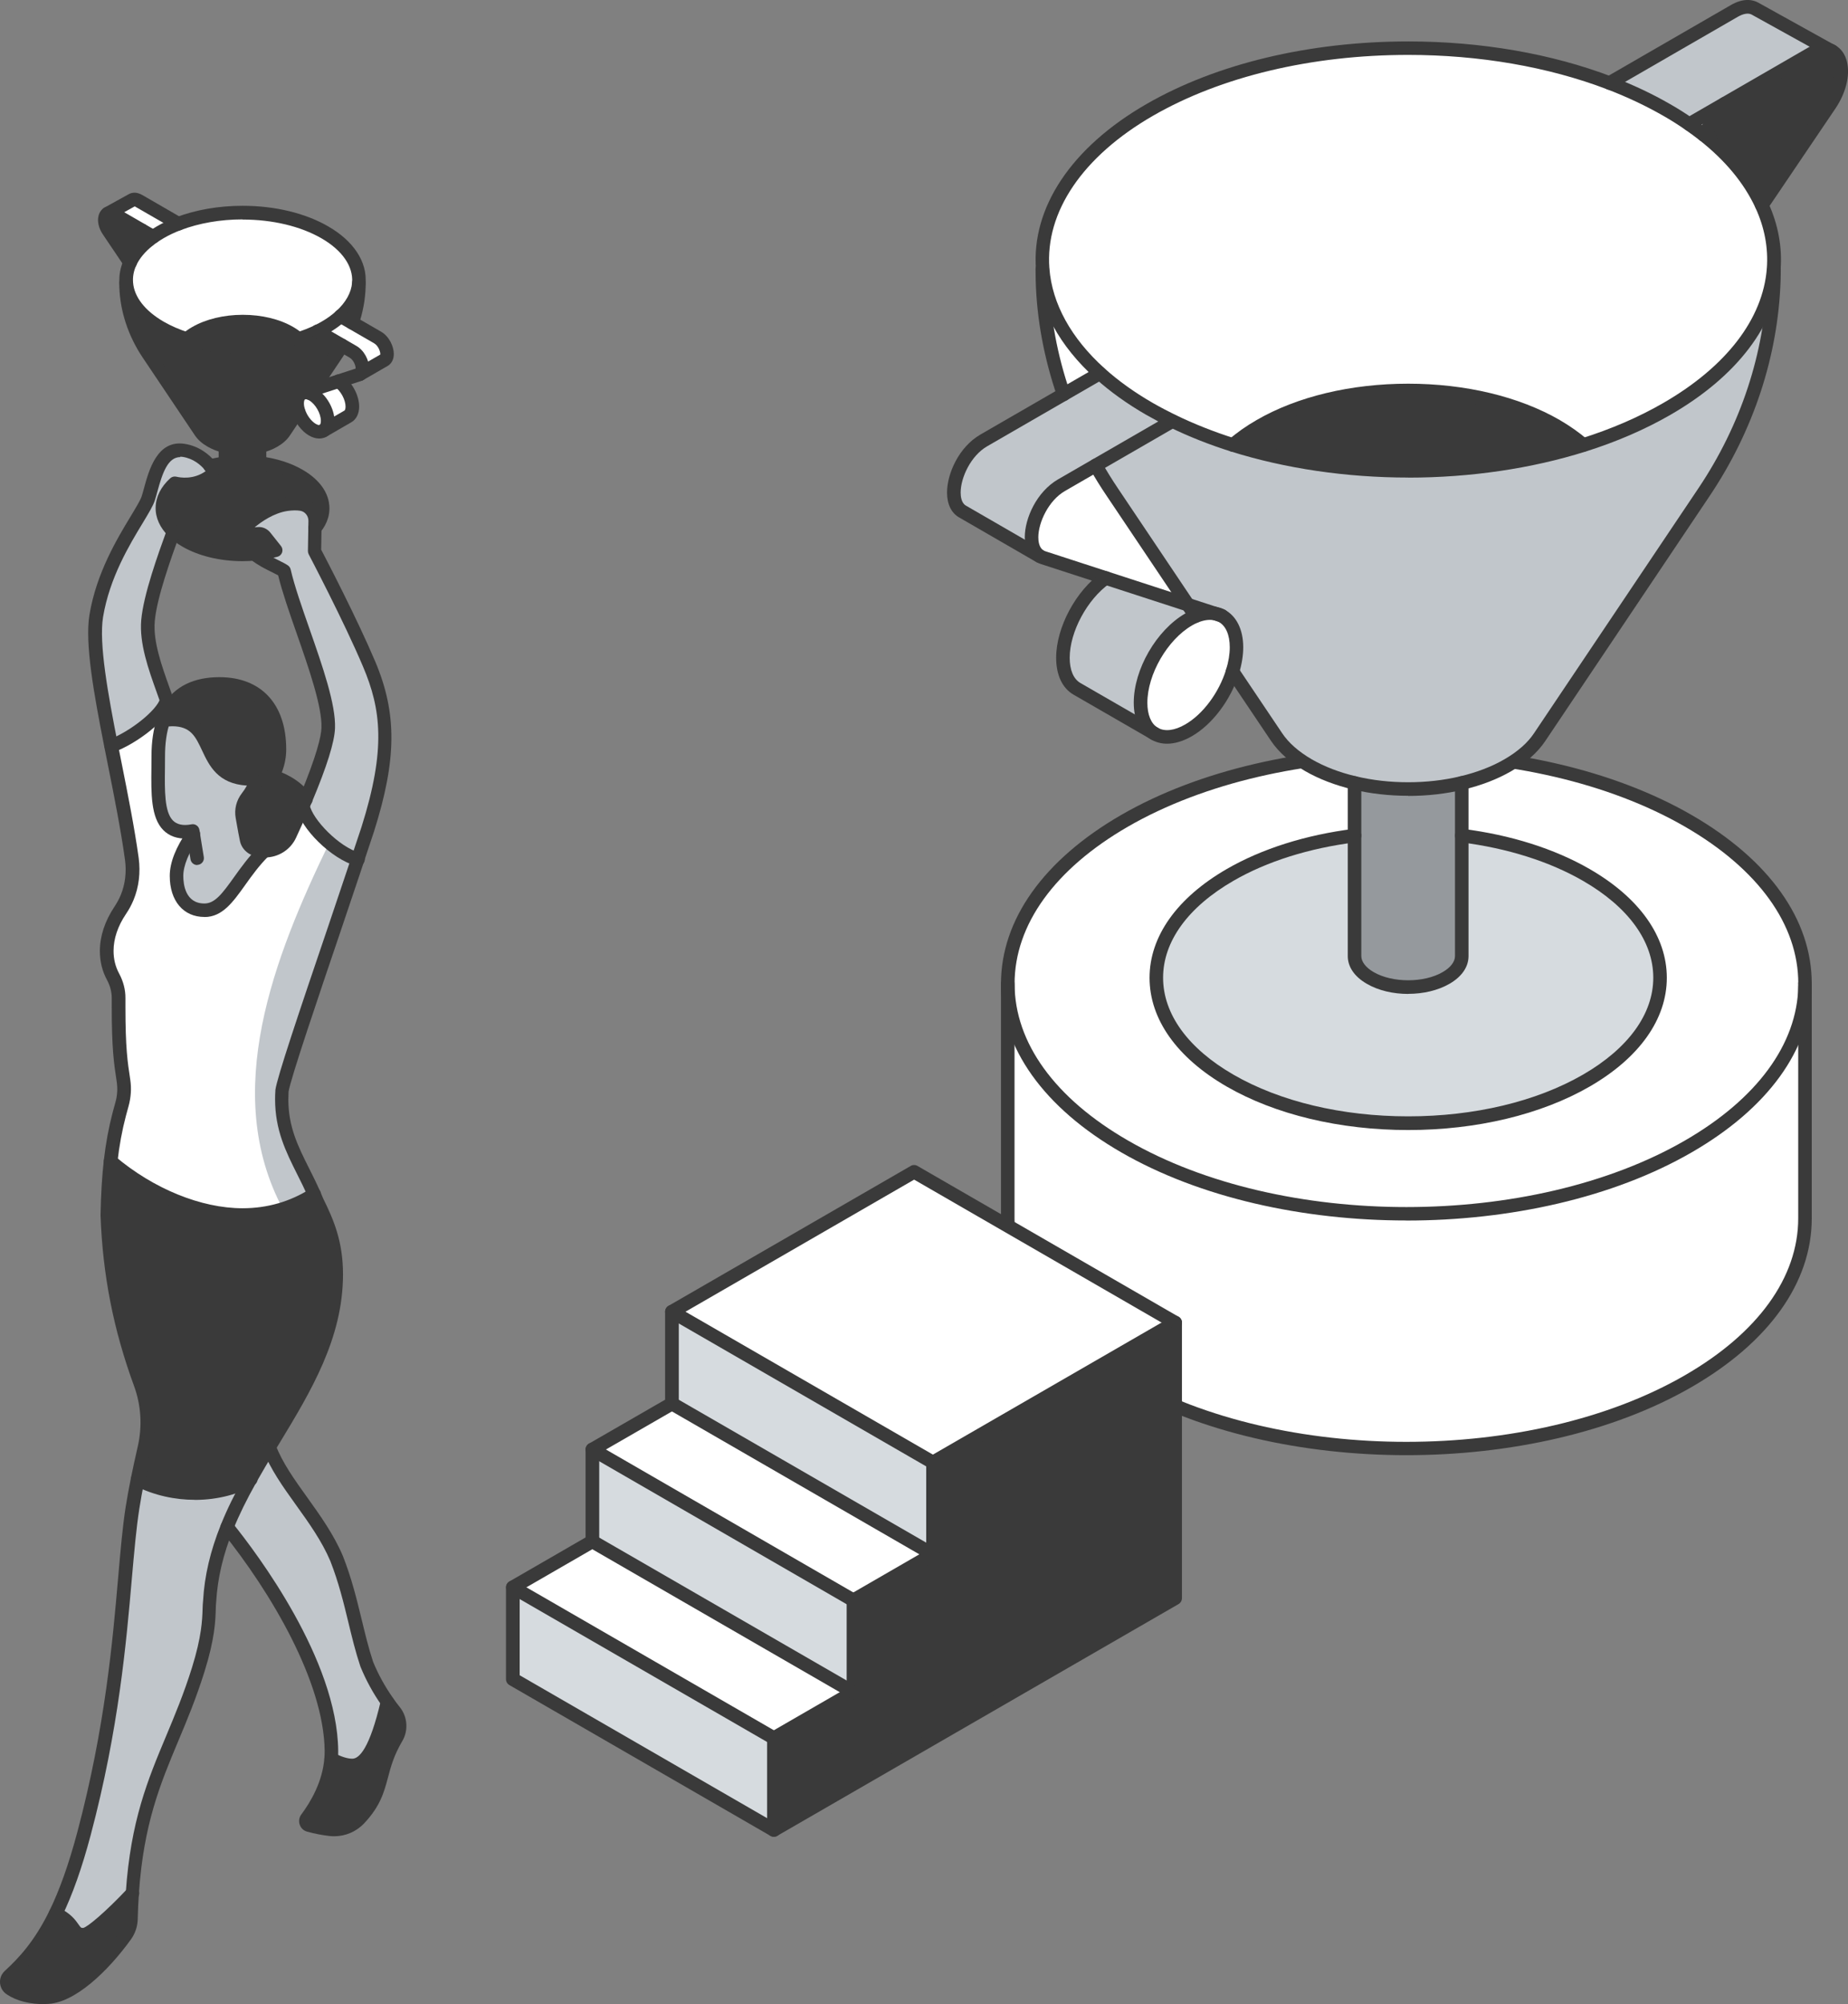 <?xml version="1.0" encoding="UTF-8"?><svg id="_イヤー_2" xmlns="http://www.w3.org/2000/svg" width="253.87" height="275.23" viewBox="0 0 253.87 275.23"><rect x="0" y="0" width="253.87" height="275.23" fill="#808080" stroke="none"/><defs><style>.cls-1{fill:#fff;}.cls-2{fill:#c1c6cb;}.cls-3{fill:#d6dbdf;}.cls-4{fill:#95999d;}.cls-5{fill:#3a3a3a;}</style></defs><g id="_イヤー_1-2"><g><g><g><path class="cls-5" d="M54.21,235.04c.81,1.02,.91,2.45,.25,3.57-2.83,4.79-1.48,7.27-5.12,11.14-1.03,1.09-2.52,1.63-4,1.45-.99-.12-1.94-.31-2.89-.56-.18-.05-.33-.19-.39-.37-.06-.18-.03-.38,.08-.53,1.4-1.87,3.09-4.74,3.36-8.19,.92,.5,1.97,.88,2.91,.88,2.54,0,3.99-5.11,4.83-8.7,.3,.43,.63,.87,.98,1.31Z"/><path class="cls-1" d="M46.97,47.43l-3.35-1.94c.34-.17,.68-.34,1.01-.53,.83-.48,1.56-1,2.16-1.55l5.07,2.93c1.18,.68,1.73,2.65,.94,3.11l-3.34,1.93c.73-.51,.18-2.41-.98-3.08l-1.5-.86Z"/><path class="cls-2" d="M50.37,228.51c.69,1.69,1.6,3.43,2.86,5.21-.84,3.58-2.29,8.7-4.83,8.7-.94,0-1.99-.38-2.91-.88,.03-.36,.04-.74,.04-1.11-.12-10.5-8.47-23.46-14.32-30.7,.92-2.28,2.04-4.47,3.24-6.62,.82-1.46,1.68-2.9,2.54-4.33,1.92,5.04,6.83,9.54,9.25,15.27,2.02,5.12,2.62,9.95,4.12,14.46Z"/><path class="cls-2" d="M50.74,91.24c2.71,6.42,3.11,12.25-.2,22.69-.34,1.07-.8,2.47-1.34,4.09-3.04-.83-7.09-4.83-7.57-7.33,.13-.3,.26-.6,.38-.9,1.66-3.95,3.01-7.76,3.08-9.79,.19-4.95-4.67-15.5-6.07-21.57-.66-.47-2.62-1.21-3.92-2.24v-.1c.94-.09,1.87-.25,2.76-.49l-1.46-1.84c-.23-.29-.59-.44-.96-.41l-.89,.09c-.24,.02-.47-.08-.61-.28l-.1-.15c-.19-.27-.15-.65,.09-.87,.86-.8,2.97-2.5,5.46-2.86,.82-.12,1.47-.1,1.99-.02,1.13,.18,1.93,1.2,1.91,2.34l-.07,4.13s4.8,9.09,7.51,15.51Z"/><path class="cls-1" d="M49.31,38.84c0,.16,0,.33,0,.49-.05,1.71-.37,3.39-.92,4.99l-1.59-.91c1.55-1.39,2.38-2.97,2.5-4.56h.01Z"/><path class="cls-1" d="M20.41,32.98c.2-.16,.41-.31,.63-.46,.31-.21,.63-.42,.98-.62,.78-.45,1.62-.84,2.51-1.18,2.66-1.01,5.73-1.52,8.8-1.52,4.09,0,8.18,.9,11.31,2.7,3.3,1.91,4.86,4.45,4.67,6.94-.12,1.59-.96,3.17-2.5,4.56-.61,.55-1.33,1.07-2.16,1.55-.33,.19-.66,.37-1.01,.53-.83,.41-1.72,.75-2.64,1.05-.34-.3-.73-.58-1.18-.84-1.79-1.03-4.13-1.55-6.48-1.55s-4.69,.52-6.48,1.55c-.45,.26-.84,.54-1.18,.84-1.31-.41-2.54-.94-3.65-1.58-2.94-1.7-4.5-3.89-4.67-6.11-.07-.94,.1-1.88,.52-2.79,.5-1.09,1.35-2.13,2.55-3.08Z"/><path class="cls-1" d="M48.41,55.83c0,.67-.24,1.14-.61,1.36l-3.36,1.94c.36-.23,.58-.69,.58-1.34,0-1.34-.94-2.97-2.1-3.63-.1-.06-.2-.11-.3-.15l.34-.5,3.58-1.16c1.05,.74,1.87,2.24,1.87,3.49Z"/><path class="cls-5" d="M30.98,61.3c-.74-.17-1.42-.43-2.02-.78-.63-.36-1.09-.78-1.39-1.23l-7.18-10.71c-1.84-2.75-2.95-5.94-3.05-9.25,0-.16,0-.33,0-.49h.02c.17,2.22,1.73,4.42,4.67,6.11,1.11,.64,2.34,1.17,3.65,1.58,2.38,.75,5.02,1.12,7.66,1.12s5.28-.37,7.66-1.12c.93-.29,1.81-.64,2.64-1.05l3.35,1.94c-.23,.4-.47,.78-.72,1.16l-3.3,4.93-1.17,.38c-.11,.02-.21,.05-.3,.1-.41,.21-.66,.69-.66,1.38,0,.34,.06,.7,.17,1.06l-1.92,2.87c-.3,.45-.76,.87-1.39,1.23-.6,.35-1.28,.6-2.02,.78-.75,.18-1.55,.27-2.34,.27s-1.59-.09-2.34-.27Z"/><path class="cls-5" d="M37,198.78c-.87,1.43-1.73,2.88-2.54,4.33-3.7,2.23-10.06,2.84-15.55,.06,.28-1.4,.6-2.85,.93-4.3,.68-2.93,.51-6-.53-8.82-2.91-7.93-4.27-15.28-4.56-23.21,.05-2.48,.17-4.93,.45-7.37,4.97,4.21,11.78,7.37,18.13,7.37,3.4,0,6.75-.86,9.85-2.84,.15,.33,.29,.66,.43,1.01,1.4,2.83,2.63,5.7,2.63,10,0,8.97-4.7,16.28-9.23,23.76Z"/><path class="cls-1" d="M22.47,98.93c-.49,1.4-.72,3.06-.72,4.92,0,5.19-.59,10.37,3.78,10.37,.32,0,.64-.04,.96-.1,.02,.13,.05,.26,.07,.4-1.31,1.89-2.3,3.94-2.3,5.76,0,2.45,1.12,4.71,3.83,4.71,3.13,0,4.49-4.49,8.2-8.15,1.47,.05,2.9-.77,3.55-2.17,.6-1.29,1.21-2.64,1.79-3.99,.48,2.5,4.53,6.5,7.57,7.33-3.42,10.22-10.1,29.4-10.44,31.84-.02,.39-.04,.77-.04,1.14,0,5.27,2.41,8.43,4.45,13.02-3.09,1.98-6.45,2.84-9.85,2.84-6.35,0-13.16-3.16-18.13-7.37,.25-2.16,.62-4.3,1.18-6.45,.12-.45,.24-.89,.37-1.34,.31-1.07,.39-2.2,.22-3.3-.39-2.55-.67-4.49-.67-10.15,0-.41,0-.81,0-1.2,0-1.01-.27-2-.75-2.89-.56-1.04-.88-2.21-.88-3.57,0-1.94,.71-3.86,1.83-5.53,.45-.67,.74-1.25,.97-1.79,.69-1.68,.89-3.52,.64-5.31-.65-4.75-1.8-10.25-2.83-15.5,3.08-1.14,7.08-4.28,7.63-6.28,.13,.38,.25,.74,.36,1.08-.32,.51-.58,1.07-.79,1.68Z"/><path class="cls-2" d="M38.72,150.99c0-.37,.01-.75,.04-1.14,.34-2.43,7.02-21.61,10.44-31.84-1.25-.34-2.67-1.22-3.95-2.31-7.63,15.74-14.9,34.37-6.39,50.32,1.48-.46,2.92-1.12,4.31-2.01-2.04-4.59-4.45-7.75-4.45-13.02Z"/><path class="cls-1" d="M45.02,57.79c0,.65-.22,1.11-.58,1.34l-.03,.02c-.38,.22-.9,.19-1.48-.15-.86-.5-1.6-1.53-1.92-2.57-.11-.36-.17-.72-.17-1.06,0-.7,.25-1.18,.66-1.38l.3-.1c.25-.04,.53,0,.83,.12,.1,.04,.2,.09,.3,.15,1.16,.67,2.1,2.3,2.1,3.63Z"/><path class="cls-5" d="M23.83,73.03c-2.08-2.04-2.02-4.61,.19-6.62,1.41,.34,3.3,.19,4.86-.96,.4-.29,.46-.86,.16-1.25-.05-.07-.11-.14-.17-.21,.68-.17,1.39-.31,2.11-.4v5.26c0,.35,.23,.7,.68,.96,.91,.53,2.4,.53,3.31,0,.46-.26,.69-.61,.69-.96v-5.26c1.99,.25,3.89,.82,5.44,1.72,3.37,1.95,4.1,4.84,2.18,7.2l.02-.92c.02-1.14-.78-2.16-1.91-2.34-.52-.08-1.17-.09-1.99,.02-2.49,.36-4.6,2.06-5.46,2.86-.25,.23-.28,.6-.09,.87l.1,.15c.14,.2,.37,.3,.61,.28l.89-.09c.37-.04,.73,.12,.96,.41l1.46,1.84c-.89,.24-1.83,.4-2.78,.49-.59,.06-1.18,.08-1.77,.08-2.82,0-5.63-.62-7.78-1.86-.68-.39-1.25-.82-1.71-1.27Z"/><path class="cls-1" d="M42.95,53.51l-.34,.5c-.3-.13-.59-.16-.83-.12l1.17-.38Z"/><path class="cls-1" d="M41.78,53.89l-.3,.1c.09-.05,.19-.08,.3-.1Z"/><path class="cls-5" d="M42.01,109.78c-.12,.3-.25,.6-.38,.9-.58,1.35-1.19,2.7-1.79,3.99-.65,1.4-2.09,2.22-3.55,2.17-.48-.02-.96-.12-1.42-.34-.01,0-.03-.01-.04-.02-.48-.22-.83-.65-.94-1.16-.23-1.04-.4-2.1-.59-3.15-.17-.94,.08-1.91,.66-2.66,.53-.68,.86-1.3,1.06-1.71,.09-.18,.08-.39-.03-.56-.11-.17-.29-.27-.49-.27h-.01c-7.49-.04-4.32-8.16-10.85-8.16-.38,0-.77,.04-1.17,.13,.21-.61,.48-1.17,.79-1.68,1.32-2.12,3.54-3.33,6.88-3.33,5.81,0,8.25,3.91,8.25,8.98,0,1.36-.35,2.55-.94,3.7,2.31,.77,3.72,1.93,4.56,3.2Z"/><path class="cls-5" d="M39.8,45.7c.45,.26,.84,.54,1.18,.84-2.38,.75-5.02,1.12-7.66,1.12s-5.28-.37-7.66-1.12c.34-.3,.73-.58,1.18-.84,1.79-1.03,4.13-1.55,6.48-1.55s4.69,.52,6.48,1.55Z"/><path class="cls-5" d="M35.66,63.6v5.26c0,.35-.23,.7-.69,.96-.91,.53-2.4,.53-3.31,0-.46-.26-.68-.61-.68-.96v-7.57c.75,.18,1.55,.27,2.34,.27s1.59-.09,2.34-.27v2.3Z"/><path class="cls-2" d="M26.55,114.52c-.02-.13-.04-.26-.07-.4-.32,.06-.64,.1-.96,.1-4.36,0-3.78-5.19-3.78-10.37,0-1.86,.23-3.51,.72-4.92,.4-.08,.8-.13,1.17-.13,6.52,0,3.36,8.13,10.85,8.16h.01c.2,0,.39,.1,.49,.27,.11,.17,.12,.38,.03,.56-.2,.4-.54,1.03-1.06,1.71-.59,.76-.83,1.72-.66,2.66,.19,1.05,.36,2.11,.59,3.15,.11,.51,.46,.94,.94,1.16,.01,0,.03,.01,.04,.02,.46,.22,.94,.32,1.42,.34-3.71,3.66-5.06,8.15-8.2,8.15-2.72,0-3.83-2.26-3.83-4.71,0-1.82,.99-3.88,2.3-5.76Z"/><path class="cls-2" d="M34.46,203.11c-1.2,2.15-2.32,4.34-3.24,6.62-1.29,3.19-2.19,6.55-2.39,10.19-.17,1.46,.19,3.74-1.56,9.36-3.47,11.13-8.08,16.27-9.06,30.71-1.75,1.85-5.61,5.69-6.77,5.69-1.63,0-.97-1.55-3.79-2.89,1.36-2.79,2.65-6.32,3.9-11.02,5.45-20.5,5.21-35.61,6.66-44.72,.2-1.24,.44-2.54,.7-3.87,5.49,2.79,11.86,2.18,15.55-.06Z"/><path class="cls-2" d="M29.04,64.21c.3,.39,.24,.96-.16,1.25-1.56,1.15-3.46,1.3-4.86,.96-2.2,2.01-2.27,4.58-.19,6.62-1.2,3.31-3.21,8.83-3.49,12.22-.3,3.49,1.46,7.69,2.57,10.91-.55,1.99-4.54,5.13-7.63,6.28-1.44-7.3-2.66-14.14-2.04-17.86,1.32-7.95,6.45-13.95,7.15-16.16s1.41-7.07,4.86-6.54c1.68,.26,2.86,1.21,3.62,2.12,.06,.07,.11,.14,.17,.21Z"/><path class="cls-1" d="M19.07,27.57l5.45,3.14c-.89,.34-1.73,.73-2.51,1.18-.34,.2-.67,.41-.98,.62l-5.33-3.08c-.37-.21-.67-.23-.9-.11l3.35-1.86c.23-.13,.54-.11,.91,.11Z"/><path class="cls-1" d="M19.49,31.62l1.55,.89c-.22,.15-.43,.31-.63,.46l-.92-1.35Z"/><path class="cls-5" d="M19.49,31.62l.92,1.35c-1.2,.94-2.05,1.99-2.55,3.08l-2.96-4.39c-.69-1.02-.63-2.07-.09-2.35,.22-.12,.53-.1,.9,.11l3.79,2.19Z"/><path class="cls-5" d="M18.2,259.99c-.08,1.13-.13,2.32-.16,3.56-.02,.81-.28,1.6-.76,2.26-2.89,4.02-7.43,8.48-10.89,8.48-2.21,0-3.74-.4-4.94-1.19-.17-.11-.32-.27-.41-.46-.22-.46-.1-.99,.25-1.32,2.33-2.13,4.42-4.59,6.35-8.54,2.82,1.34,2.16,2.89,3.79,2.89,1.16,0,5.02-3.84,6.77-5.69Z"/></g><g><path class="cls-5" d="M33.32,167.78c-6.12,0-13.12-2.84-18.73-7.59-.39-.33-.44-.92-.11-1.31,.33-.39,.92-.44,1.31-.11,5.29,4.48,11.84,7.15,17.53,7.15,3.41,0,6.55-.91,9.34-2.69,.43-.28,1.01-.15,1.29,.28,.28,.43,.15,1.01-.28,1.29-3.1,1.98-6.58,2.99-10.35,2.99Z"/><path class="cls-5" d="M28.08,125.92c-2.89,0-4.76-2.21-4.76-5.64,0-1.82,.83-3.94,2.47-6.29,.29-.42,.87-.53,1.3-.23,.42,.29,.53,.87,.23,1.3-1.4,2.01-2.14,3.82-2.14,5.23,0,1.14,.28,3.78,2.9,3.78,1.42,0,2.42-1.3,4.06-3.6,.96-1.34,2.04-2.86,3.48-4.27,.37-.36,.96-.36,1.32,0,.36,.37,.36,.96,0,1.32-1.32,1.3-2.36,2.75-3.27,4.03-1.68,2.35-3.13,4.38-5.58,4.38Z"/><path class="cls-5" d="M43.28,73.45c-.21,0-.41-.07-.59-.21-.4-.32-.46-.91-.13-1.31,.68-.83,.95-1.74,.79-2.63-.21-1.16-1.18-2.29-2.71-3.18-1.39-.8-3.15-1.36-5.09-1.6-.51-.06-.87-.53-.81-1.04,.06-.51,.53-.87,1.04-.81,2.19,.27,4.19,.91,5.79,1.84,2.04,1.18,3.29,2.72,3.61,4.45,.26,1.44-.14,2.87-1.18,4.14-.18,.23-.45,.34-.72,.34Z"/><path class="cls-5" d="M6.4,275.23c-2.32,0-4.06-.43-5.46-1.35-.32-.21-.58-.5-.74-.83-.39-.83-.21-1.79,.46-2.4,1.88-1.72,4.08-4.05,6.14-8.27,1.4-2.87,2.66-6.42,3.84-10.85,3.81-14.34,4.84-26.22,5.59-34.89,.33-3.76,.61-7.01,1.04-9.74,.19-1.19,.43-2.51,.71-3.91,.27-1.34,.59-2.8,.94-4.33,.64-2.78,.47-5.65-.49-8.29-2.85-7.77-4.32-15.24-4.62-23.49,.06-2.94,.2-5.31,.45-7.51,.27-2.37,.67-4.52,1.21-6.58,.12-.45,.24-.9,.37-1.36,.28-.96,.34-1.94,.19-2.91-.38-2.5-.68-4.47-.68-10.29,0-.41,0-.81,0-1.2,0-.81-.22-1.65-.64-2.44-.67-1.24-.99-2.55-.99-4.01,0-2.01,.69-4.1,1.99-6.05,.37-.56,.65-1.07,.88-1.63,.61-1.48,.81-3.15,.58-4.83-.55-4-1.46-8.6-2.35-13.05l-.48-2.4c-1.45-7.36-2.7-14.28-2.05-18.2,.96-5.75,3.8-10.44,5.68-13.55,.71-1.18,1.33-2.19,1.5-2.74,.1-.31,.2-.68,.31-1.08,.68-2.5,1.82-6.68,5.58-6.1,2.04,.32,3.41,1.5,4.19,2.44,.06,.07,.11,.14,.17,.21,.32,.41,.46,.91,.39,1.39-.06,.49-.32,.91-.71,1.2-1.45,1.07-3.33,1.51-5.12,1.22-.69,.73-1.06,1.54-1.07,2.34-.02,.9,.41,1.8,1.23,2.6,.42,.41,.93,.79,1.52,1.13,1.94,1.12,4.54,1.74,7.32,1.74,.57,0,1.14-.03,1.68-.08,.41-.04,.81-.09,1.2-.15l-.53-.66s-.09-.06-.14-.06l-.89,.09c-.56,.05-1.13-.2-1.46-.67l-.11-.16c-.45-.65-.36-1.55,.23-2.09,.87-.8,3.18-2.7,5.96-3.1,.84-.12,1.6-.13,2.27-.02,1.56,.25,2.72,1.66,2.7,3.27l-.07,3.89c.74,1.41,4.96,9.53,7.43,15.37,3.01,7.13,2.96,13.45-.17,23.33-.34,1.07-3.35,10.05-4.52,13.49-3.09,9.11-6.94,20.44-7.22,22.25-.02,.36-.03,.71-.03,1.05,0,3.79,1.33,6.44,2.87,9.51,.5,.99,1.01,2.01,1.5,3.13,.14,.33,.29,.66,.43,1,1.43,2.9,2.71,5.88,2.71,10.38,0,8.79-4.43,16.1-8.71,23.16l-.66,1.08c-.82,1.36-1.69,2.82-2.53,4.31l-.81-.46,.81,.46c-1.36,2.43-2.38,4.5-3.19,6.51-1.38,3.42-2.14,6.66-2.33,9.89-.04,.34-.05,.68-.06,1.08-.05,1.59-.13,3.99-1.54,8.51-1.15,3.68-2.41,6.69-3.63,9.6-2.44,5.82-4.74,11.32-5.39,20.89-.08,1.13-.13,2.32-.16,3.52-.02,1-.35,1.97-.93,2.78-3.09,4.29-7.77,8.87-11.65,8.87ZM24.77,62.77c-1.71,0-2.45,2.16-3.16,4.77-.12,.43-.22,.82-.33,1.15-.24,.76-.85,1.76-1.68,3.14-1.81,2.98-4.54,7.49-5.44,12.89-.6,3.6,.68,10.64,2.04,17.53l.48,2.4c.89,4.47,1.81,9.1,2.37,13.16,.27,2.01,.03,4.01-.71,5.79-.28,.67-.61,1.29-1.06,1.95-1.1,1.64-1.68,3.37-1.68,5.02,0,1.14,.25,2.17,.77,3.13,.57,1.06,.87,2.22,.86,3.34,0,.39,0,.79,0,1.19,0,5.68,.29,7.59,.66,10.01,.19,1.24,.1,2.48-.24,3.7-.12,.44-.25,.88-.36,1.32-.52,1.98-.9,4.04-1.16,6.32-.25,2.14-.39,4.46-.44,7.28,.3,8,1.73,15.29,4.51,22.87,1.09,2.98,1.28,6.21,.56,9.35-.35,1.51-.66,2.95-.93,4.27-.28,1.38-.51,2.67-.69,3.83-.42,2.67-.7,5.89-1.03,9.61-.76,8.74-1.8,20.71-5.65,35.2-1.21,4.55-2.51,8.21-3.96,11.19-1.75,3.58-3.71,6.22-6.56,8.82-.05,.04-.09,.13-.04,.23,0,.01,.03,.05,.08,.08,1.08,.71,2.49,1.04,4.43,1.04,2.98,0,7.23-4.07,10.13-8.1,.37-.51,.57-1.11,.58-1.74,.03-1.23,.08-2.45,.16-3.61,.67-9.88,3.03-15.51,5.53-21.48,1.2-2.87,2.45-5.85,3.57-9.44,1.33-4.28,1.4-6.53,1.45-8.01,.01-.44,.03-.82,.07-1.18,.19-3.38,.99-6.81,2.45-10.43,.84-2.09,1.89-4.23,3.29-6.73,.85-1.51,1.73-2.99,2.56-4.36l.66-1.09c4.34-7.16,8.44-13.92,8.44-22.2,0-4.11-1.2-6.88-2.53-9.59,0-.02-.02-.04-.03-.06-.14-.34-.28-.66-.42-.98-.48-1.07-.98-2.08-1.47-3.05-1.58-3.15-3.06-6.12-3.06-10.35,0-.39,.01-.79,.04-1.2,0-.02,0-.05,0-.07,.24-1.75,3.18-10.48,7.31-22.63,1.16-3.43,4.17-12.39,4.51-13.45,3.42-10.79,2.68-16.25,.23-22.04-2.67-6.32-7.43-15.35-7.47-15.44-.07-.14-.11-.29-.11-.45l.07-4.13c.01-.69-.47-1.3-1.13-1.4-.49-.08-1.06-.07-1.71,.02-1.92,.28-3.63,1.49-4.55,2.26l.38-.04c.69-.07,1.35,.22,1.78,.76l1.46,1.84c.2,.25,.25,.57,.16,.87-.1,.3-.34,.53-.65,.61-.92,.24-1.9,.42-2.93,.51-.6,.06-1.23,.09-1.86,.09-3.1,0-6.03-.71-8.25-1.99-.73-.42-1.37-.9-1.9-1.42-1.2-1.18-1.82-2.55-1.79-3.97,.03-1.45,.72-2.83,2-4,.23-.21,.55-.29,.85-.22,.53,.13,2.36,.44,4.04-.77-.04-.06-.08-.1-.12-.15-.58-.7-1.58-1.57-3.05-1.8-.12-.02-.23-.03-.34-.03Z"/><path class="cls-5" d="M45.9,252.16c-.22,0-.45-.01-.68-.04-1.02-.12-2.01-.31-3.02-.59-.49-.13-.87-.49-1.03-.97-.16-.47-.08-.99,.22-1.39,1.3-1.74,2.91-4.49,3.17-7.71,.03-.35,.04-.69,.04-1.02-.1-9.46-7.36-21.76-14.11-30.13-.32-.4-.26-.99,.14-1.31s.99-.26,1.31,.14c3.37,4.18,14.39,18.78,14.52,31.27,0,.39,0,.8-.04,1.2-.23,2.75-1.34,5.59-3.23,8.24,.75,.18,1.5,.31,2.26,.41,1.19,.15,2.39-.29,3.21-1.16,1.9-2.01,2.3-3.55,2.82-5.49,.41-1.54,.87-3.28,2.17-5.48,.47-.79,.4-1.8-.17-2.52-.36-.45-.7-.91-1.01-1.36-1.21-1.72-2.18-3.49-2.96-5.4-.67-2-1.14-3.95-1.64-6.01-.66-2.74-1.35-5.56-2.49-8.47-1.16-2.74-2.96-5.26-4.7-7.68-1.83-2.55-3.55-4.96-4.55-7.59-.18-.48,.05-1.02,.53-1.2,.47-.18,1.01,.04,1.2,.52,.93,2.44,2.58,4.75,4.34,7.2,1.8,2.51,3.66,5.11,4.91,8.07,1.2,3.04,1.9,5.94,2.58,8.73,.49,2.02,.95,3.93,1.57,5.8,.71,1.72,1.61,3.36,2.74,4.97,.29,.42,.61,.85,.95,1.27,1.04,1.32,1.17,3.18,.32,4.62-1.16,1.97-1.58,3.52-1.97,5.01-.54,2.02-1.05,3.93-3.27,6.29-1.07,1.14-2.57,1.78-4.11,1.78Z"/><path class="cls-5" d="M48.4,243.36c-1.26,0-2.52-.54-3.35-.99-.45-.24-.62-.81-.37-1.26,.24-.45,.81-.62,1.26-.37,.91,.49,1.79,.77,2.46,.77,.94,0,2.38-1.38,3.92-7.98,.12-.5,.62-.81,1.12-.69,.5,.12,.81,.62,.69,1.12-1.09,4.66-2.62,9.42-5.74,9.42Z"/><path class="cls-5" d="M11.43,266.61c-1.27,0-1.77-.71-2.17-1.28-.37-.52-.78-1.11-2.02-1.7-.47-.22-.66-.78-.44-1.24,.22-.47,.78-.66,1.24-.44,1.68,.8,2.32,1.71,2.74,2.31,.34,.49,.36,.49,.65,.49,.59-.12,3.06-2.18,6.09-5.4,.35-.37,.94-.39,1.32-.04,.37,.35,.39,.94,.04,1.32-2.57,2.73-5.96,5.98-7.45,5.98Z"/><path class="cls-5" d="M26.76,205.96c-2.66,0-5.54-.57-8.28-1.96-.46-.23-.64-.79-.41-1.25,.23-.46,.79-.64,1.25-.41,5.46,2.77,11.42,1.93,14.65-.02,.44-.27,1.01-.13,1.28,.32,.27,.44,.12,1.01-.32,1.28-2.01,1.21-4.93,2.05-8.17,2.05Z"/><path class="cls-5" d="M36.41,117.78c-.05,0-.11,0-.16,0-.64-.02-1.24-.17-1.79-.43h-.03c-.74-.36-1.29-1.04-1.46-1.83-.16-.76-.3-1.53-.43-2.28l-.16-.9c-.22-1.19,.09-2.43,.84-3.4,.26-.33,.49-.68,.7-1.06-4.01-.24-5.2-2.77-6.16-4.82-.91-1.93-1.56-3.33-4.12-3.33-.31,0-.64,.04-.98,.11-.5,.1-1-.21-1.1-.72-.11-.5,.21-1,.72-1.1,.47-.1,.93-.15,1.37-.15,3.74,0,4.89,2.44,5.81,4.4,.98,2.1,1.76,3.75,5.04,3.77,.54,0,1.01,.27,1.29,.71,.28,.45,.3,1,.07,1.47-.34,.68-.72,1.29-1.16,1.86-.43,.55-.6,1.25-.48,1.93l.16,.91c.13,.73,.26,1.49,.42,2.21,.05,.23,.2,.41,.42,.51l.04,.02c.35,.16,.7,.24,1.06,.25,.03,0,.06,0,.09,0,1.09,0,2.12-.65,2.58-1.64,.59-1.28,1.19-2.61,1.78-3.96,.13-.3,.26-.59,.38-.89,2.41-5.78,2.97-8.34,3.01-9.47,.11-2.89-1.75-8.22-3.39-12.92-1.03-2.94-2-5.73-2.56-8.02-.22-.12-.5-.26-.8-.41-.89-.44-2-.99-2.88-1.69-.4-.32-.47-.9-.16-1.31,.32-.4,.9-.48,1.31-.16,.74,.58,1.75,1.08,2.56,1.49,.57,.28,1.02,.51,1.32,.72,.19,.13,.32,.33,.37,.55,.52,2.26,1.53,5.14,2.6,8.2,1.78,5.09,3.62,10.36,3.49,13.61-.07,1.89-1.1,5.2-3.16,10.11-.13,.3-.26,.61-.39,.91-.59,1.37-1.2,2.71-1.8,4.01-.77,1.66-2.44,2.71-4.27,2.71Z"/><path class="cls-5" d="M27.09,118.79c-.45,0-.85-.33-.92-.79-.11-.71-.32-2-.46-2.85-1.37,.06-2.48-.35-3.28-1.16-1.71-1.73-1.67-5.02-1.63-8.49,0-.55,.01-1.1,.01-1.65,0-1.99,.26-3.75,.78-5.22,.24-.68,.53-1.31,.88-1.87,1.56-2.5,4.14-3.77,7.67-3.77,5.75,0,9.18,3.7,9.18,9.91,0,1.08-.2,2.13-.61,3.17,1.8,.76,3.17,1.83,4.08,3.2,.28,.43,.17,1.01-.26,1.29-.43,.28-1.01,.17-1.29-.26-.83-1.25-2.2-2.2-4.08-2.83-.26-.09-.47-.28-.57-.53-.1-.25-.09-.54,.03-.78,.57-1.11,.84-2.15,.84-3.27,0-3.01-.95-8.05-7.32-8.05-2.88,0-4.87,.95-6.09,2.89-.28,.44-.51,.95-.71,1.5-.45,1.28-.67,2.83-.67,4.61,0,.56,0,1.12-.01,1.67-.04,3.07-.07,5.98,1.09,7.16,.53,.54,1.37,.76,2.55,.53,.25-.05,.5,0,.7,.14,.21,.14,.35,.36,.39,.6,.03,.17,.44,2.67,.61,3.76,.08,.51-.27,.98-.78,1.06-.05,0-.1,.01-.15,.01Z"/><path class="cls-5" d="M49.19,118.94c-.08,0-.16-.01-.25-.03-3.37-.92-7.68-5.13-8.24-8.05-.1-.51,.24-.99,.74-1.09,.51-.1,.99,.24,1.09,.74,.38,2.01,4.08,5.84,6.9,6.6,.5,.14,.79,.65,.65,1.14-.11,.41-.49,.69-.9,.69Z"/><path class="cls-5" d="M23.26,98.18c-.4,0-.77-.26-.89-.66-.1-.34-.22-.69-.35-1.06-.16-.46-.33-.95-.51-1.44-1.12-3.12-2.38-6.66-2.11-9.85,.3-3.5,2.32-9.08,3.53-12.42,.17-.48,.71-.76,1.2-.58,.48,.18,.74,.69,.57,1.17-1.19,3.29-3.16,8.73-3.44,11.98-.24,2.78,.96,6.12,2.01,9.06,.18,.51,.36,1,.52,1.47,.13,.39,.26,.76,.37,1.11,.15,.49-.12,1.01-.61,1.17-.09,.03-.18,.04-.28,.04Z"/><path class="cls-5" d="M15.28,103.37c-.38,0-.73-.23-.87-.61-.18-.48,.07-1.02,.55-1.2,2.92-1.08,6.61-4.04,7.05-5.65,.14-.5,.65-.79,1.14-.65,.5,.14,.79,.65,.65,1.14-.66,2.42-4.95,5.7-8.2,6.9-.11,.04-.22,.06-.32,.06Z"/><path class="cls-5" d="M33.32,48.59c-2.77,0-5.52-.4-7.94-1.17-1.4-.44-2.69-1-3.84-1.66-3.11-1.8-4.93-4.23-5.13-6.85-.08-1.1,.12-2.19,.6-3.24,.57-1.25,1.52-2.4,2.81-3.42,.21-.17,.44-.33,.68-.5,.33-.23,.68-.45,1.04-.66,.8-.47,1.69-.89,2.64-1.25,2.72-1.03,5.88-1.58,9.14-1.58,4.43,0,8.61,1,11.77,2.83,3.49,2.01,5.36,4.86,5.13,7.82-.14,1.87-1.11,3.66-2.81,5.19-.67,.6-1.45,1.16-2.32,1.66-.33,.19-.69,.38-1.07,.57-.87,.42-1.8,.79-2.77,1.1-2.43,.76-5.17,1.17-7.94,1.17Zm0-18.46c-3.03,0-5.96,.51-8.47,1.46-.85,.32-1.65,.7-2.37,1.12-.32,.19-.63,.38-.91,.58-.2,.14-.4,.28-.58,.43-1.06,.84-1.83,1.76-2.28,2.74-.35,.76-.49,1.54-.43,2.33,.15,1.99,1.65,3.9,4.2,5.38,1.03,.59,2.19,1.1,3.46,1.5,4.49,1.41,10.26,1.42,14.76,0,.88-.28,1.73-.61,2.51-.99,.34-.16,.66-.33,.95-.5,.77-.44,1.44-.93,2.01-1.44,1.33-1.2,2.09-2.56,2.2-3.94,.17-2.22-1.36-4.43-4.2-6.07-2.88-1.66-6.73-2.58-10.84-2.58Z"/><path class="cls-5" d="M40.98,47.47c-.22,0-.44-.08-.61-.23-.3-.26-.64-.5-1.03-.73-1.59-.92-3.72-1.42-6.01-1.42s-4.42,.51-6.01,1.43c-.39,.23-.74,.47-1.03,.73-.39,.34-.98,.3-1.31-.09-.34-.39-.3-.97,.09-1.31,.39-.34,.83-.66,1.33-.94,1.87-1.08,4.34-1.68,6.95-1.68s5.07,.59,6.94,1.68c.5,.29,.94,.61,1.33,.94,.39,.34,.43,.93,.09,1.31-.18,.21-.44,.32-.7,.32Z"/><path class="cls-5" d="M28.87,64.93c-.42,0-.8-.28-.9-.7-.13-.5,.18-1.01,.67-1.13,.72-.18,1.47-.32,2.22-.42,.51-.06,.98,.3,1.04,.81,.06,.51-.3,.98-.81,1.04-.67,.08-1.35,.21-2,.37-.08,.02-.15,.03-.23,.03Z"/><path class="cls-5" d="M33.32,62.49c-.89,0-1.75-.1-2.56-.29-.85-.2-1.61-.5-2.27-.88-.73-.42-1.3-.93-1.7-1.51l-7.19-10.71c-1.99-2.97-3.1-6.34-3.21-9.74,0-.17,0-.35,0-.52,0-.51,.42-.93,.93-.93s.93,.42,.93,.93c0,.15,0,.31,0,.46,.09,3.05,1.09,6.08,2.89,8.76l7.18,10.71c.23,.34,.6,.66,1.08,.94,.5,.29,1.1,.52,1.77,.68,1.34,.32,2.91,.32,4.25,0,.67-.16,1.26-.39,1.76-.68,.48-.28,.86-.6,1.09-.94l1.92-2.86c.29-.43,.87-.54,1.29-.25,.43,.29,.54,.87,.25,1.29l-1.92,2.87c-.39,.58-.96,1.09-1.7,1.52-.65,.38-1.42,.68-2.27,.88-.81,.19-1.67,.29-2.56,.29Z"/><path class="cls-5" d="M42.61,54.94c-.18,0-.36-.05-.52-.16-.43-.29-.54-.87-.25-1.29l3.64-5.42c.26-.39,.48-.75,.68-1.1,.25-.45,.82-.6,1.27-.35,.45,.25,.6,.82,.35,1.27-.22,.39-.47,.79-.75,1.21l-3.64,5.43c-.18,.27-.47,.41-.77,.41Z"/><path class="cls-5" d="M48.38,45.25c-.1,0-.2-.02-.3-.05-.49-.17-.75-.7-.58-1.18,.53-1.55,.83-3.13,.87-4.71,0-.15,0-.31,0-.46,0-.51,.42-.93,.93-.93s.93,.42,.93,.93c0,.17,0,.35,0,.52-.05,1.77-.38,3.54-.97,5.26-.13,.39-.49,.63-.88,.63Z"/><path class="cls-5" d="M33.32,71.15c-.76,0-1.52-.17-2.13-.53-.73-.42-1.15-1.06-1.15-1.76v-7.57c0-.51,.42-.93,.93-.93s.93,.42,.93,.93v7.56s.05,.06,.21,.16c.63,.36,1.76,.36,2.39,0,.19-.11,.22-.19,.22-.19v-7.53c0-.51,.41-.93,.93-.93s.93,.42,.93,.93v7.57c0,.7-.42,1.35-1.16,1.77-.6,.35-1.36,.52-2.12,.52Z"/><path class="cls-5" d="M49.45,52.3c-.29,0-.58-.14-.76-.4-.28-.4-.2-.93,.16-1.24,.06-.3-.22-1.21-.84-1.56l-4.85-2.8c-.45-.26-.6-.83-.34-1.27,.26-.45,.83-.6,1.27-.34l4.85,2.8c1.11,.63,1.73,1.97,1.77,2.96,.03,.74-.22,1.33-.72,1.68-.16,.11-.35,.17-.53,.17Z"/><path class="cls-5" d="M41.47,54.92c-.39,0-.76-.25-.89-.64-.16-.49,.11-1.01,.6-1.17l7.78-2.53c.43-.23,.97-.09,1.23,.32,.27,.44,.14,1.01-.3,1.28-.1,.06-.22,.12-.34,.16l-7.8,2.53c-.1,.03-.19,.05-.29,.05Z"/><path class="cls-5" d="M43.85,60.22c-.45,0-.93-.14-1.4-.41-1.04-.61-1.94-1.8-2.35-3.11-.14-.46-.21-.91-.21-1.33,0-1.03,.43-1.84,1.18-2.22,.18-.09,.37-.15,.56-.18,.42-.07,.87-.01,1.33,.18,.14,.06,.28,.12,.42,.2,1.44,.83,2.57,2.78,2.57,4.44,0,.96-.36,1.72-1.02,2.13h0l-.03,.02c-.32,.18-.67,.28-1.04,.28Zm.08-1.88l.5,.79-.5-.79c.06-.03,.15-.22,.15-.55,0-1.01-.76-2.33-1.63-2.82-.06-.04-.13-.07-.19-.09-.2-.08-.3-.07-.33-.06-.08,.04-.18,.2-.18,.56,0,.24,.04,.51,.13,.78,.26,.86,.87,1.68,1.5,2.05,.33,.19,.51,.17,.55,.14Z"/><path class="cls-5" d="M44.4,60.08c-.32,0-.63-.17-.81-.47-.26-.45-.1-1.02,.34-1.27l3.39-1.96c.06-.03,.15-.21,.15-.55,0-.93-.66-2.15-1.47-2.72-.42-.29-.52-.88-.23-1.3,.29-.42,.88-.52,1.3-.23,1.31,.92,2.27,2.71,2.27,4.25,0,.98-.39,1.76-1.08,2.16l-3.39,1.96c-.15,.08-.31,.12-.47,.12Z"/><path class="cls-5" d="M49.41,52.33c-.32,0-.63-.17-.81-.47-.26-.45-.1-1.01,.34-1.27l3.3-1.9c.05-.31-.24-1.2-.85-1.55l-5.07-2.93c-.45-.26-.6-.83-.34-1.27,.26-.45,.83-.6,1.27-.34l5.07,2.93c1.17,.67,1.78,2.06,1.78,3.09,0,.73-.31,1.32-.84,1.63l-3.39,1.96c-.15,.08-.31,.12-.46,.12Z"/><path class="cls-5" d="M20.41,33.91c-.3,0-.59-.14-.77-.41l-.92-1.35c-.29-.43-.18-1.01,.25-1.29,.43-.29,1-.18,1.29,.25l.92,1.35c.29,.43,.18,1.01-.25,1.29-.16,.11-.34,.16-.52,.16Z"/><path class="cls-5" d="M17.86,36.99c-.3,0-.59-.14-.77-.41l-2.96-4.39c-.57-.84-.79-1.8-.59-2.57,.13-.51,.43-.9,.85-1.12,.31-.16,.95-.35,1.79,.13l5.33,3.08c.45,.26,.6,.83,.34,1.27-.26,.45-.83,.6-1.27,.34l-5.24-3.03c.02,.2,.11,.51,.34,.85l2.97,4.39c.29,.43,.18,1.01-.25,1.29-.16,.11-.34,.16-.52,.16Z"/><path class="cls-5" d="M24.52,31.65c-.16,0-.32-.04-.47-.12l-5.45-3.14s-.07-.04-.09-.05l-3.27,1.81c-.45,.25-1.02,.09-1.27-.36-.25-.45-.09-1.02,.36-1.27l3.37-1.86c.31-.17,.95-.39,1.83,.11l5.45,3.15c.45,.26,.6,.83,.34,1.27-.17,.3-.49,.47-.81,.47Z"/></g></g><g><path class="cls-2" d="M151.66,211.05c.03,.27,.05,.53,.09,.8l.65-.37-.74-.43Z"/><polygon class="cls-2" points="149.06 223.36 148.85 223.24 146.38 224.47 146.77 224.69 149.06 223.36"/><g id="cylinder"><g><path class="cls-1" d="M138.45,135.09c0,8.08,5.34,16.18,16.04,22.35,21.39,12.35,56.05,12.35,77.44,0,10.52-6.07,15.88-14.01,16.03-21.97v31.84c0,8.09-5.34,16.18-16.03,22.36-21.39,12.35-56.05,12.35-77.44,0-10.7-6.17-16.04-14.26-16.04-22.36v-32.22Z"/><path class="cls-1" d="M247.97,135.09c0,.13,0,.25,0,.38-.08,7.96-5.51,15.9-16.03,21.97-21.39,12.35-56.05,12.35-77.44,0-10.7-6.17-16.04-14.26-16.04-22.35s5.34-16.18,16.03-22.37c21.4-12.34,56.06-12.34,77.45,0,10.69,6.17,16.04,14.27,16.03,22.37Z"/></g><g><path class="cls-5" d="M193.21,167.6c-14.19,0-28.38-3.12-39.19-9.36-10.64-6.14-16.51-14.36-16.51-23.15s5.86-17.02,16.5-23.17c21.61-12.46,56.78-12.46,78.38,0,10.66,6.15,16.52,14.38,16.5,23.17,0,.06,0,.13-.02,.19,.01,.07,.02,.14,.02,.21-.17,8.63-6.02,16.72-16.5,22.76-10.8,6.24-25,9.36-39.19,9.36Zm0-63.2c-13.86,0-27.71,3.04-38.26,9.12-10.04,5.8-15.57,13.46-15.57,21.56s5.53,15.75,15.58,21.54c21.09,12.19,55.42,12.18,76.51,0,9.89-5.71,15.41-13.23,15.57-21.18,0-.06,0-.12,.02-.17-.01-.06-.02-.12-.02-.19,.02-8.1-5.51-15.75-15.57-21.56-10.54-6.08-24.4-9.12-38.26-9.12Z"/><path class="cls-5" d="M193.21,199.83c-14.19,0-28.38-3.12-39.19-9.36-10.64-6.14-16.51-14.36-16.51-23.16v-32.22c0-.51,.42-.93,.93-.93s.93,.42,.93,.93v32.22c0,8.1,5.53,15.76,15.58,21.55,21.09,12.19,55.42,12.18,76.51,0,10.04-5.79,15.57-13.45,15.57-21.55v-32.22c0-.51,.42-.93,.93-.93s.93,.42,.93,.93v32.22c0,8.8-5.86,17.02-16.5,23.16-10.8,6.24-25,9.36-39.19,9.36Z"/></g></g><g><g><polygon class="cls-3" points="70.45 217.97 70.45 230.59 106.32 251.3 106.32 238.68 70.45 217.97"/><polygon class="cls-1" points="70.45 217.97 106.32 238.68 117.24 232.37 81.37 211.66 70.45 217.97"/><polygon class="cls-3" points="81.37 199.04 81.37 211.66 117.24 232.37 117.24 219.76 81.37 199.04"/><polygon class="cls-1" points="81.37 199.04 117.24 219.76 128.17 213.45 92.3 192.74 81.37 199.04"/><polygon class="cls-3" points="92.3 180.12 92.3 192.74 128.17 213.45 128.17 200.83 92.3 180.12"/><polygon class="cls-1" points="92.3 180.12 128.17 200.83 161.43 181.62 125.56 160.91 92.3 180.12"/><polygon class="cls-5" points="106.32 238.68 106.32 251.3 161.43 219.48 161.43 181.62 128.17 200.83 128.17 213.45 117.24 219.76 117.24 232.37 106.32 238.68"/></g><g><path class="cls-5" d="M106.32,252.23c-.16,0-.32-.04-.47-.12-.29-.17-.47-.47-.47-.81v-12.62c0-.33,.18-.64,.47-.81l10.46-6.04v-12.08c0-.33,.18-.64,.47-.81l10.46-6.04v-12.08c0-.33,.18-.64,.47-.81l33.26-19.2c.29-.17,.64-.17,.93,0,.29,.17,.47,.47,.47,.81v37.85c0,.33-.18,.64-.47,.81l-55.12,31.82c-.14,.08-.31,.12-.47,.12Zm.93-13.01v10.47l53.26-30.75v-35.7l-31.4,18.13v12.08c0,.33-.18,.64-.47,.81l-10.46,6.04v12.08c0,.33-.18,.64-.47,.81l-10.46,6.04Z"/><path class="cls-5" d="M106.32,252.23c-.16,0-.32-.04-.47-.12l-35.87-20.71c-.29-.17-.47-.47-.47-.81v-12.61c0-.33,.18-.64,.47-.81l10.46-6.04v-12.08c0-.33,.18-.64,.47-.81l10.46-6.03v-12.08c0-.33,.18-.64,.47-.81l33.27-19.21c.29-.17,.64-.17,.93,0l35.87,20.71c.45,.26,.6,.83,.34,1.27-.26,.45-.83,.6-1.27,.34l-35.4-20.44-32.33,18.67v12.08c0,.33-.18,.64-.47,.81l-10.46,6.03v12.08c0,.33-.18,.64-.47,.81l-10.46,6.04v11.54l35.4,20.44c.45,.26,.6,.83,.34,1.27-.17,.3-.48,.47-.81,.47Z"/><path class="cls-5" d="M128.17,201.76c-.16,0-.32-.04-.46-.12l-35.87-20.71c-.45-.26-.6-.83-.34-1.27,.26-.45,.83-.6,1.27-.34l35.87,20.71c.45,.26,.6,.83,.34,1.27-.17,.3-.49,.47-.81,.47Z"/><path class="cls-5" d="M117.24,220.69c-.16,0-.32-.04-.46-.12l-35.87-20.72c-.45-.26-.6-.83-.34-1.27,.26-.45,.83-.6,1.27-.34l35.87,20.72c.45,.26,.6,.83,.34,1.27-.17,.3-.49,.47-.81,.47Z"/><path class="cls-5" d="M106.32,239.61c-.16,0-.32-.04-.46-.12l-35.87-20.71c-.45-.26-.6-.83-.34-1.27,.26-.45,.83-.6,1.27-.34l35.87,20.71c.45,.26,.6,.83,.34,1.27-.17,.3-.49,.47-.81,.47Z"/><path class="cls-5" d="M117.24,233.31c-.16,0-.32-.04-.46-.12l-35.87-20.71c-.45-.26-.6-.83-.34-1.27,.26-.45,.83-.6,1.27-.34l35.87,20.71c.45,.26,.6,.83,.34,1.27-.17,.3-.49,.47-.81,.47Z"/><path class="cls-5" d="M128.17,214.38c-.16,0-.32-.04-.46-.12l-35.87-20.71c-.45-.26-.6-.83-.34-1.27,.26-.45,.83-.6,1.27-.34l35.87,20.71c.45,.26,.6,.83,.34,1.27-.17,.3-.49,.47-.81,.47Z"/></g></g><g><g><path class="cls-2" d="M135.17,60.48c-3.73,2.15-5.45,8.32-2.94,9.77l10.66,6.16c-2.51-1.44-.79-7.62,2.94-9.77l15.24-8.8c-1.08-.52-2.14-1.09-3.16-1.67-2.62-1.51-4.89-3.15-6.8-4.88l-15.93,9.2Z"/><path class="cls-1" d="M145.82,66.63c-3.73,2.16-5.43,8.3-2.93,9.77,.12,.07,.25,.13,.4,.18l19.89,6.46-10.39-15.48c-.8-1.19-1.56-2.41-2.26-3.65l-4.71,2.71Z"/><path class="cls-1" d="M143.23,36.93h-.05c0,.51,.01,1.03,.02,1.54,.15,5.37,1.18,10.64,2.9,15.68l4.99-2.88c-4.86-4.37-7.48-9.33-7.87-14.34Z"/><path class="cls-1" d="M157.9,15.11c-10.39,6-15.28,13.96-14.67,21.82,.39,5.01,3.01,9.97,7.87,14.34,1.91,1.73,4.19,3.37,6.8,4.88,1.02,.59,2.08,1.15,3.16,1.67,2.61,1.28,5.4,2.37,8.31,3.29,1.06-.93,2.3-1.81,3.72-2.63,5.62-3.25,12.99-4.86,20.36-4.86s14.73,1.62,20.36,4.86c1.41,.82,2.65,1.7,3.71,2.63,4.11-1.3,7.98-2.95,11.47-4.96,9.24-5.33,14.13-12.23,14.67-19.22,.22-2.94-.32-5.89-1.63-8.75-1.56-3.42-4.23-6.71-8-9.67-.63-.49-1.28-.98-1.97-1.45-.96-.67-1.99-1.31-3.07-1.94-2.45-1.41-5.09-2.65-7.88-3.71-8.37-3.19-18.01-4.79-27.66-4.79-12.87,0-25.73,2.84-35.54,8.5Z"/><path class="cls-2" d="M146.03,90.34c0,2.1,.74,3.57,1.93,4.26l10.54,6.08c-1.12-.72-1.81-2.17-1.81-4.2,0-4.2,2.96-9.31,6.59-11.42,.32-.19,.64-.35,.95-.47l-1.05-1.56-11.27-3.67c-3.3,2.32-5.88,7.04-5.88,10.97Z"/><path class="cls-2" d="M167.8,84.54c1.27,.66,2.07,2.16,2.07,4.34,0,1.07-.19,2.21-.54,3.33l6.05,9c.95,1.41,2.4,2.73,4.37,3.87,1.87,1.08,4.03,1.89,6.34,2.44,2.35,.56,4.86,.84,7.37,.84s5.02-.28,7.37-.84c2.3-.55,4.46-1.36,6.33-2.44,1.97-1.14,3.43-2.45,4.37-3.87l22.58-33.65c5.8-8.63,9.24-18.69,9.58-29.08,.02-.51,.02-1.03,.02-1.54h-.05c-.54,6.99-5.43,13.89-14.67,19.22-3.48,2.01-7.35,3.67-11.47,4.96-7.48,2.36-15.78,3.54-24.07,3.54s-16.59-1.18-24.08-3.54c-2.91-.91-5.69-2.01-8.31-3.29l-10.54,6.09c.7,1.24,1.46,2.46,2.26,3.65l10.39,15.48,3.65,1.19c.35,.05,.67,.16,.97,.32Z"/><path class="cls-1" d="M156.69,96.49c0,2.03,.69,3.48,1.81,4.2l.12,.07c1.19,.69,2.84,.59,4.66-.46,2.71-1.56,5.04-4.8,6.05-8.09,.35-1.12,.54-2.25,.54-3.33,0-2.18-.79-3.69-2.07-4.34l-.97-.32c-.78-.13-1.65,0-2.61,.38-.31,.12-.63,.28-.95,.47-3.63,2.11-6.59,7.22-6.59,11.42Z"/><path class="cls-1" d="M163.18,83.04l1.05,1.56c.95-.39,1.83-.51,2.61-.38l-3.65-1.19Z"/><path class="cls-1" d="M166.83,84.22l.97,.32c-.3-.16-.62-.26-.97-.32Z"/><path class="cls-3" d="M168.98,120.15c-13.52,7.8-13.52,20.45,0,28.25,6.75,3.9,15.61,5.85,24.46,5.85s17.71-1.95,24.46-5.85c13.51-7.8,13.51-20.45,0-28.25-4.87-2.81-10.83-4.61-17.1-5.4v16.54c0,1.09-.72,2.18-2.16,3-2.88,1.67-7.54,1.67-10.42,0-1.44-.82-2.16-1.91-2.16-3v-16.54c-6.27,.79-12.23,2.59-17.1,5.4Z"/><path class="cls-5" d="M173.09,58.48c-1.42,.82-2.66,1.7-3.72,2.63,7.48,2.36,15.78,3.54,24.08,3.54s16.59-1.18,24.07-3.54c-1.06-.93-2.3-1.81-3.71-2.63-5.62-3.25-12.99-4.86-20.36-4.86s-14.74,1.62-20.36,4.86Z"/><path class="cls-4" d="M186.08,114.75v16.54c0,1.09,.72,2.18,2.16,3,2.88,1.67,7.54,1.67,10.42,0,1.44-.82,2.16-1.91,2.16-3v-23.78c-2.35,.56-4.86,.84-7.37,.84s-5.02-.28-7.37-.84v7.24Z"/><path class="cls-2" d="M238.24,1.51l-17.13,9.89c2.78,1.06,5.42,2.3,7.88,3.71,1.08,.62,2.11,1.27,3.07,1.94l16.76-9.68c1.15-.67,2.11-.73,2.81-.36l-10.53-5.84c-.71-.39-1.68-.35-2.86,.33Z"/><path class="cls-1" d="M236.91,14.25l-4.86,2.8c.69,.48,1.34,.96,1.97,1.45l2.88-4.26Z"/><path class="cls-5" d="M236.91,14.25l-2.88,4.26c3.76,2.97,6.43,6.26,8,9.67l9.32-13.78c2.15-3.19,1.97-6.45,.33-7.36l-.05-.02c-.7-.37-1.66-.31-2.81,.36l-11.9,6.88Z"/></g><g><path class="cls-5" d="M193.45,65.58c-8.49,0-16.91-1.24-24.35-3.58-2.93-.92-5.77-2.04-8.43-3.34-1.07-.52-2.15-1.09-3.22-1.7-2.62-1.51-4.96-3.19-6.96-4.99-4.94-4.45-7.76-9.62-8.17-14.96-.66-8.49,4.86-16.77,15.14-22.7,9.64-5.56,22.42-8.62,36.01-8.62,10,0,19.68,1.68,27.99,4.85,2.84,1.08,5.54,2.35,8.01,3.78,1.09,.62,2.14,1.29,3.14,1.98,.7,.48,1.38,.98,2.02,1.49,3.81,2.98,6.59,6.35,8.27,10.02,1.37,3,1.95,6.1,1.71,9.21-.58,7.57-5.96,14.66-15.14,19.95-3.47,2-7.39,3.7-11.65,5.04-7.43,2.34-15.85,3.58-24.35,3.58Zm0-58.04c-13.26,0-25.72,2.97-35.08,8.37-9.63,5.56-14.81,13.19-14.21,20.94,.37,4.85,2.99,9.6,7.56,13.72,1.9,1.72,4.14,3.32,6.64,4.76,1.03,.59,2.08,1.14,3.1,1.64,2.58,1.25,5.33,2.34,8.18,3.24,7.26,2.29,15.49,3.5,23.8,3.5s16.54-1.21,23.79-3.5c4.14-1.3,7.93-2.94,11.28-4.88,8.63-4.98,13.68-11.54,14.21-18.48,.21-2.8-.31-5.59-1.55-8.29-1.56-3.39-4.16-6.53-7.72-9.33-.62-.48-1.27-.96-1.93-1.42-.95-.66-1.96-1.3-3.01-1.9-2.39-1.37-4.99-2.6-7.74-3.65-8.1-3.09-17.55-4.72-27.33-4.72Z"/><path class="cls-5" d="M217.51,62.04c-.22,0-.44-.08-.61-.23-1.03-.9-2.23-1.75-3.57-2.52-5.29-3.06-12.35-4.74-19.89-4.74s-14.6,1.68-19.89,4.74c-1.34,.77-2.54,1.62-3.57,2.52-.39,.34-.98,.3-1.31-.09-.34-.39-.3-.98,.09-1.31,1.12-.98,2.43-1.9,3.87-2.73,5.56-3.22,12.96-4.99,20.82-4.99s15.25,1.77,20.82,4.99c1.44,.84,2.74,1.76,3.86,2.73,.39,.34,.43,.93,.09,1.31-.18,.21-.44,.32-.7,.32Z"/><path class="cls-5" d="M193.45,155.18c-9.4,0-18.25-2.12-24.93-5.97-6.84-3.95-10.6-9.25-10.6-14.94,0-5.68,3.77-10.98,10.6-14.93,4.81-2.78,10.84-4.69,17.45-5.52,.51-.06,.98,.3,1.04,.81,.06,.51-.3,.98-.81,1.04-6.36,.8-12.15,2.62-16.75,5.28-6.24,3.6-9.67,8.33-9.67,13.31,0,4.99,3.43,9.72,9.67,13.32,6.4,3.69,14.92,5.72,24,5.72s17.6-2.03,24-5.72c6.23-3.6,9.67-8.33,9.67-13.32,0-4.99-3.43-9.72-9.67-13.31-4.6-2.65-10.39-4.48-16.75-5.28-.51-.06-.87-.53-.81-1.04,.06-.51,.53-.87,1.04-.81,6.6,.83,12.63,2.74,17.45,5.52,6.83,3.94,10.6,9.24,10.6,14.93,0,5.68-3.76,10.99-10.6,14.94-6.68,3.85-15.53,5.97-24.93,5.97Z"/><path class="cls-5" d="M193.45,109.28c-2.63,0-5.18-.29-7.58-.86-2.46-.59-4.68-1.44-6.59-2.54-2.05-1.19-3.63-2.59-4.68-4.15l-6.05-9c-.29-.43-.17-1.01,.25-1.29,.43-.29,1.01-.17,1.29,.25l6.05,9c.89,1.33,2.26,2.53,4.06,3.58,1.75,1.01,3.8,1.8,6.09,2.34,2.26,.54,4.67,.81,7.15,.81s4.89-.27,7.15-.81c2.29-.55,4.34-1.33,6.08-2.34,1.81-1.05,3.18-2.25,4.06-3.57l22.59-33.65c5.83-8.68,9.09-18.57,9.43-28.59,.02-.51,.02-1.01,.02-1.51s.42-.93,.93-.93,.93,.42,.93,.93,0,1.05-.02,1.58c-.35,10.37-3.72,20.59-9.74,29.57l-22.58,33.65c-1.04,1.56-2.61,2.96-4.68,4.15-1.9,1.1-4.11,1.95-6.58,2.54-2.4,.57-4.95,.86-7.58,.86Z"/><path class="cls-5" d="M164.23,85.53c-.3,0-.59-.14-.77-.41l-11.44-17.04c-.83-1.22-1.6-2.47-2.3-3.71-.25-.45-.1-1.02,.35-1.27,.45-.25,1.02-.1,1.27,.35,.67,1.19,1.42,2.4,2.22,3.59l11.44,17.04c.29,.43,.17,1.01-.25,1.29-.16,.11-.34,.16-.52,.16Z"/><path class="cls-5" d="M146.11,55.09c-.39,0-.75-.24-.88-.63-1.81-5.28-2.81-10.65-2.95-15.95-.01-.52-.02-1.05-.02-1.57s.42-.93,.93-.93,.93,.42,.93,.93,.01,1.01,.02,1.52c.14,5.11,1.1,10.29,2.85,15.4,.17,.49-.09,1.02-.58,1.18-.1,.03-.2,.05-.3,.05Z"/><path class="cls-5" d="M193.45,136.49c-2.04,0-4.09-.46-5.68-1.39-1.69-.97-2.62-2.32-2.62-3.81v-23.78c0-.51,.42-.93,.93-.93s.93,.42,.93,.93v23.78c0,.78,.62,1.58,1.69,2.2,2.58,1.5,6.92,1.5,9.49,0,1.08-.62,1.69-1.42,1.69-2.2v-23.78c0-.51,.42-.93,.93-.93s.93,.42,.93,.93v23.78c0,1.49-.93,2.84-2.62,3.81-1.59,.92-3.63,1.38-5.67,1.38Z"/><path class="cls-5" d="M167.83,85.48c-.1,0-.19-.01-.29-.05l-24.54-7.97c-.2-.07-.4-.16-.58-.26-1.06-.62-1.65-1.84-1.64-3.43,0-2.57,1.61-6.23,4.58-7.95l15.24-8.8c.45-.26,1.01-.1,1.27,.34,.26,.45,.1,1.01-.34,1.27l-15.24,8.8c-2.24,1.3-3.64,4.3-3.65,6.34,0,.52,.09,1.45,.72,1.82,.07,.04,.15,.08,.22,.1l24.53,7.97c.49,.16,.76,.68,.6,1.17-.13,.39-.49,.64-.89,.64Z"/><path class="cls-5" d="M160.33,102.13c-.79,0-1.52-.19-2.18-.57-.01,0-.03-.02-.04-.03-.04-.02-.08-.04-.12-.06-1.44-.93-2.24-2.7-2.24-4.98,0-4.56,3.1-9.93,7.05-12.23,.35-.2,.71-.38,1.07-.52,1.1-.44,2.14-.59,3.1-.43,.46,.08,.87,.21,1.25,.41,1.63,.85,2.57,2.73,2.57,5.16,0,1.14-.2,2.35-.58,3.6-1.11,3.61-3.66,7-6.48,8.62-1.18,.68-2.34,1.03-3.41,1.03Zm-1.33-2.22s.06,.03,.08,.04c.94,.54,2.27,.38,3.73-.46,2.44-1.4,4.65-4.37,5.63-7.55,.33-1.07,.5-2.1,.5-3.05,0-1.74-.56-2.99-1.56-3.51-.21-.11-.43-.18-.69-.22-.62-.1-1.33,0-2.11,.32-.28,.11-.56,.25-.83,.41-3.38,1.96-6.13,6.73-6.13,10.61,0,1.63,.49,2.84,1.39,3.42h0Z"/><path class="cls-5" d="M158.62,101.68c-.16,0-.32-.04-.47-.13l-10.66-6.15c-1.55-.89-2.4-2.7-2.4-5.07,0-4.17,2.7-9.21,6.27-11.73,.42-.29,1-.19,1.3,.23,.3,.42,.19,1-.23,1.3-3.07,2.16-5.48,6.64-5.48,10.2,0,1.68,.52,2.91,1.47,3.46l10.66,6.15c.45,.26,.6,.83,.34,1.27-.17,.3-.49,.47-.81,.47Z"/><path class="cls-5" d="M142.88,77.33c-.16,0-.32-.04-.47-.12l-10.66-6.16c-1.06-.61-1.65-1.82-1.65-3.41,0-2.58,1.61-6.25,4.59-7.97l15.93-9.2c.45-.26,1.02-.1,1.27,.34,.26,.45,.1,1.01-.34,1.27l-15.93,9.2c-2.26,1.3-3.65,4.32-3.65,6.36,0,.51,.09,1.43,.72,1.79l10.66,6.16c.45,.26,.6,.83,.34,1.27-.17,.3-.49,.47-.81,.47Z"/><path class="cls-5" d="M234.03,19.44c-.18,0-.36-.05-.52-.16-.43-.29-.54-.87-.25-1.29l2.88-4.26c.29-.43,.87-.54,1.29-.25,.43,.29,.54,.87,.25,1.29l-2.88,4.26c-.18,.27-.47,.41-.77,.41Z"/><path class="cls-5" d="M232.06,17.98c-.32,0-.63-.17-.81-.47-.26-.45-.1-1.01,.34-1.27l16.76-9.68c1.74-1.01,2.98-.76,3.71-.38,.46,.24,.63,.8,.39,1.26-.24,.46-.8,.63-1.26,.39-.45-.24-1.13-.11-1.91,.34l-16.76,9.68c-.15,.08-.31,.12-.46,.12Z"/><path class="cls-5" d="M242.03,29.11c-.18,0-.36-.05-.52-.16-.43-.29-.54-.87-.25-1.29l9.32-13.78c1.37-2.03,1.59-3.89,1.33-4.95-.09-.36-.28-.85-.68-1.07-.45-.25-.61-.82-.36-1.27,.25-.45,.82-.61,1.27-.36,.78,.43,1.35,1.24,1.59,2.26,.45,1.88-.15,4.28-1.6,6.43l-9.32,13.78c-.18,.27-.47,.41-.77,.41Z"/><path class="cls-5" d="M221.11,12.33c-.32,0-.63-.17-.81-.47-.26-.45-.1-1.01,.34-1.27L237.77,.7c1.86-1.08,3.16-.68,3.77-.34l10.58,5.87c.45,.25,.61,.82,.36,1.27-.25,.45-.82,.61-1.27,.36l-10.58-5.86c-.46-.25-1.15-.13-1.94,.33l-17.13,9.89c-.15,.08-.31,.12-.46,.12Z"/></g></g></g></g></g></svg>